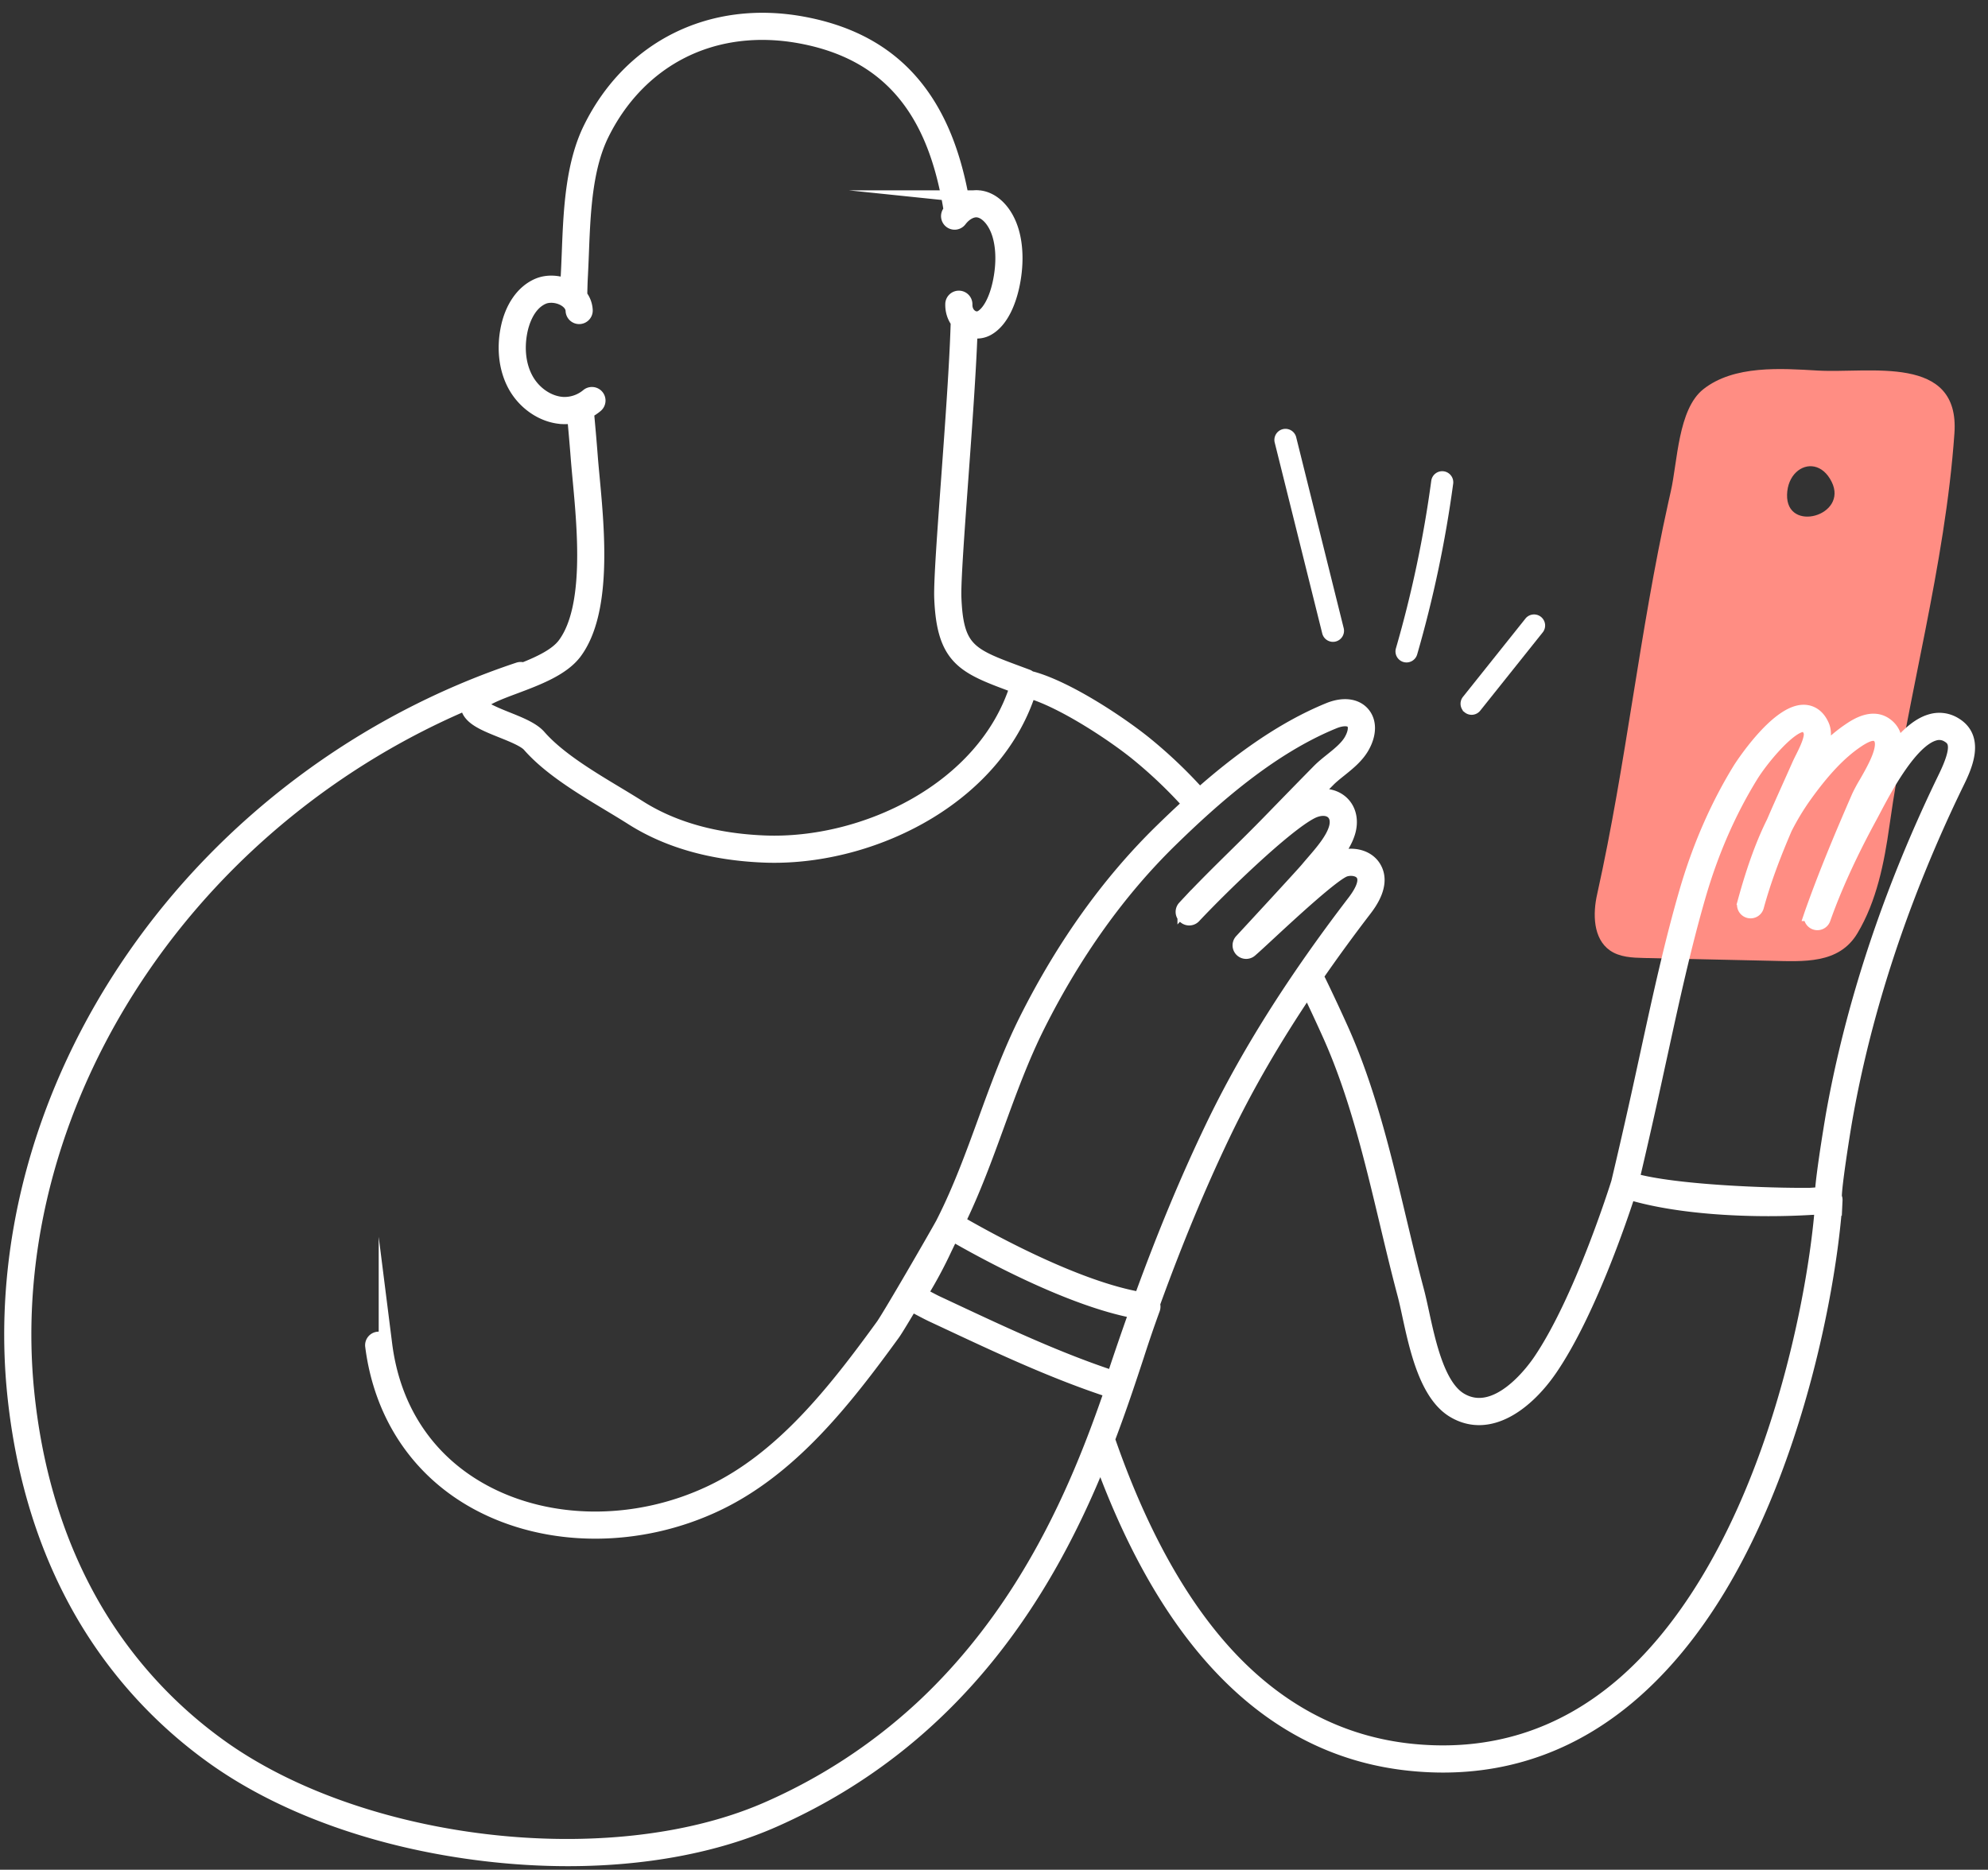 <svg xmlns="http://www.w3.org/2000/svg" width="118" height="111" viewBox="0 0 118 111"><rect x="0" y="0" width="118" height="111" fill="#333333" stroke="none"/><g><g><g><g><path fill="#ff8d83" d="M106.073 29.368c.028-1.147.85-1.836 1.632-1.665.38.083.75.368 1.015.901 1.004 2.017-2.702 3.055-2.647.764zm1.814-7.37c-2.17-.125-4.968-.332-6.788 1.111-1.5 1.19-1.525 4.308-1.927 6.06l-.146.653c-1.714 7.716-2.495 15.479-4.22 23.239-.273 1.189-.247 2.658.75 3.36.578.405 1.33.436 2.036.451l7.493.165c1.974.043 4.059.206 5.16-1.626 1.148-1.91 1.598-4.204 1.904-6.381 1.095-7.808 3.302-15.395 3.858-23.304.332-4.72-5.022-3.549-8.12-3.728z"/></g><g><g><path fill="#fff" d="M115.419 46.19a84.85 84.85 0 0 0-2.292 5.143c-2.026 4.988-3.492 9.997-4.36 14.89-.02.121-.228 1.35-.404 2.566-.1.697-.171 1.254-.21 1.657-.014.148-.028.29-.034.423a37.71 37.71 0 0 1-.661.046c-2.33.03-8.072-.168-10.552-.88a357.775 357.775 0 0 0 1.482-6.558l.229-1.047c.664-3.048 1.35-6.2 2.229-9.24.753-2.603 1.8-5.003 3.113-7.133.638-1.034 2.288-3.007 3.087-3.007l.031.001c.058.004.211.015.357.346.152.345-.24 1.126-.473 1.593a9.197 9.197 0 0 0-.195.402c-.184.415-.369.829-.554 1.241-.32.715-.645 1.438-.96 2.172-.56 1.121-1.14 2.612-1.729 4.78a.406.406 0 1 0 .778.231c.438-1.609 1.024-3.122 1.677-4.644.332-.658.713-1.295 1.16-1.922 1.095-1.53 2.073-2.561 3.076-3.242.617-.418 1.003-.523 1.253-.34.627.457-.223 1.933-.73 2.815a9.01 9.01 0 0 0-.43.798c-.946 2.172-1.941 4.52-2.81 6.982l-.006.018a.405.405 0 1 0 .765.27l.005-.013c.649-1.837 1.581-3.878 2.772-6.065.058-.107.127-.238.206-.388.648-1.23 2.166-4.107 3.58-4.511a.962.962 0 0 1 .787.095c.43.251.74.633-.187 2.52zM105.3 85.053c-2.214 6.655-5.357 11.848-9.086 15.016-3.547 3.014-7.7 4.313-12.344 3.86-4.36-.425-8.18-2.464-11.353-6.061-2.665-3.021-4.931-7.201-6.737-12.424.702-1.843 1.262-3.544 1.74-4.998a74 74 0 0 1 .936-2.733.407.407 0 0 0-.005-.296c1.363-3.754 2.727-7.037 4.192-10.095 1.346-2.81 2.993-5.656 4.986-8.611.44.91.86 1.814 1.259 2.7 1.571 3.49 2.498 7.38 3.395 11.143.336 1.408.682 2.864 1.056 4.266.093.35.188.783.287 1.242.435 2.003 1.03 4.747 2.652 5.712 2.128 1.266 4.376-.467 5.771-2.511 2.24-3.282 4.141-8.905 4.639-10.445 2.305.7 5.407.981 8.289.981.896 0 1.77-.028 2.592-.078.224-.003.406-.009.55-.016-.258 3.203-1.118 8.238-2.819 13.348zm-50.71 16.423a32.87 32.87 0 0 1-8.977 5.86c-3.422 1.515-7.608 2.236-11.955 2.236-7.49 0-15.453-2.143-20.785-6.067a26.58 26.58 0 0 1-7.857-9.138c-1.81-3.454-2.95-7.411-3.386-11.76-.862-8.602 1.606-17.596 6.95-25.325 4.735-6.849 11.45-12.278 19.157-15.547a.814.814 0 0 0 .036.35c.2.597 1.035.932 2.003 1.32.64.257 1.365.548 1.626.846 1.205 1.376 3.11 2.522 4.79 3.533.468.282.91.549 1.322.81l.002.001.002.002c2.124 1.346 4.76 2.09 7.833 2.212.201.008.403.012.606.012 6.142 0 13.29-3.621 15.198-9.956l.206.274c1.934.65 4.697 2.47 6.118 3.618a27.426 27.426 0 0 1 3.117 2.973 68.48 68.48 0 0 0-1.67 1.581c-3.116 3.043-5.81 6.805-8.01 11.183-.984 1.958-1.737 4.03-2.467 6.032-.728 2-1.481 4.066-2.456 5.992l-.063.126c-.422.77-3.158 5.505-3.564 6.064-2.828 3.895-5.942 7.865-10.164 9.87-4.425 2.103-9.614 2.074-13.54-.077-1.565-.857-2.852-2.006-3.827-3.415-1.047-1.515-1.705-3.295-1.957-5.293a.406.406 0 0 0-.805.1c.515 4.103 2.717 7.413 6.198 9.32 2.108 1.154 4.555 1.732 7.063 1.732 2.433 0 4.924-.544 7.216-1.633 4.394-2.088 7.584-6.147 10.473-10.127.155-.213.607-.962 1.065-1.736.157.08.338.175.515.269.245.13.498.263.695.356l.924.432c3 1.405 6.102 2.858 9.307 3.94.084.029.196.043.444.07-1.172 3.422-2.774 7.564-5.358 11.662-1.749 2.774-3.776 5.23-6.024 7.298zM34.15 38.724c1.785-2.418 1.339-7.2 1.044-10.365-.045-.474-.086-.92-.116-1.31-.065-.861-.145-1.743-.223-2.597.192-.1.374-.22.542-.361a.406.406 0 0 0-.524-.622 2.14 2.14 0 0 1-1.443.496c-.86-.043-1.716-.62-2.178-1.467-.424-.777-.548-1.771-.349-2.8.092-.475.407-1.624 1.332-2.03.371-.161.903-.108 1.293.132.157.096.425.308.443.64a.406.406 0 1 0 .81-.046 1.503 1.503 0 0 0-.322-.838c.005-.4.016-.798.038-1.195.022-.428.04-.862.058-1.32.05-1.295.103-2.634.293-3.923.186-1.26.479-2.285.894-3.132 1.074-2.187 2.707-3.884 4.722-4.908 2.066-1.05 4.491-1.362 7.01-.903 3.61.659 6.082 2.483 7.558 5.579.693 1.452 1.117 3.094 1.381 4.74a2.357 2.357 0 0 0-.065.08.406.406 0 1 0 .644.494c.293-.382.688-.598 1.03-.562.52.054 1.032.632 1.273 1.438.24.8.247 1.818.02 2.864-.217 1-.621 1.752-1.082 2.012a.543.543 0 0 1-.556-.026c-.237-.144-.37-.421-.358-.74a.406.406 0 0 0-.81-.032c-.017.407.1.784.322 1.08-.066 2.395-.331 6.05-.571 9.355-.233 3.198-.434 5.96-.41 6.979.131 3.71 1.364 4.167 4.343 5.271l.146.054c-1.92 6.086-9.04 9.47-14.956 9.237-2.929-.116-5.429-.819-7.431-2.088l-.002-.001-.002-.001c-.42-.266-.866-.535-1.338-.82-1.63-.98-3.476-2.092-4.597-3.372-.39-.445-1.14-.746-1.935-1.064-.484-.194-1.492-.599-1.534-.824 0 0 .001-.015.02-.047.191-.313 1.143-.67 1.983-.984 1.342-.503 2.865-1.072 3.603-2.073zm31.629 42.95c-3.159-1.068-6.236-2.51-9.212-3.903-.31-.145-.617-.29-.926-.433-.178-.083-.422-.213-.657-.338l-.33-.173a26.177 26.177 0 0 0 1.454-2.699c.122-.254.256-.533.417-.857 1.689.979 6.917 3.873 10.897 4.606a173.022 173.022 0 0 0-1.318 3.838l-.03-.004a5.338 5.338 0 0 1-.295-.038zm13.4-38.809c.499-.203.924-.198 1.11.013.183.207.141.612-.108 1.056-.247.439-.709.81-1.155 1.168-.26.208-.529.424-.755.654-.89.904-1.79 1.827-2.658 2.72l-.319.327c-.65.668-1.331 1.34-1.99 1.989-1.004.99-2.043 2.015-3.014 3.066a.406.406 0 0 0 .594.554c1.652-1.76 5.387-5.383 6.954-6.19.47-.241.94-.248 1.227-.019.24.192.32.528.218.92-.179.69-.837 1.45-1.366 2.061-.12.14-.235.273-.34.4-.29.348-3.463 3.78-3.905 4.257a.406.406 0 0 0 .563.584c.215-.185.599-.54 1.084-.99 1.256-1.164 3.869-3.586 4.525-3.788.361-.112.848-.043 1.036.264.214.348.037.897-.526 1.632-3.617 4.724-6.379 9.117-8.443 13.429-1.472 3.072-2.842 6.366-4.21 10.13-3.894-.668-9.186-3.613-10.813-4.559.914-1.868 1.63-3.834 2.324-5.74.721-1.98 1.467-4.028 2.43-5.945 2.159-4.297 4.8-7.987 7.85-10.966 2.52-2.46 5.898-5.482 9.688-7.027zm36.837.103a1.759 1.759 0 0 0-1.42-.175c-.756.216-1.48.898-2.12 1.718.095-.586-.016-1.124-.53-1.5-.824-.6-1.814.072-2.188.325-.65.44-1.282 1.009-1.933 1.74.306-.633.618-1.404.352-2.007-.284-.644-.724-.806-1.044-.828a1.125 1.125 0 0 0-.078-.002c-1.622 0-3.766 3.358-3.788 3.392-1.35 2.192-2.428 4.66-3.201 7.335-.887 3.065-1.576 6.23-2.243 9.29l-.228 1.048a349.443 349.443 0 0 1-1.563 6.896c-.1.319-2.213 7.028-4.654 10.605-.41.6-2.562 3.534-4.685 2.271-1.318-.784-1.87-3.329-2.273-5.187-.102-.468-.198-.91-.297-1.279-.37-1.391-.716-2.842-1.05-4.244-.906-3.8-1.842-7.729-3.444-11.289-.464-1.028-.954-2.08-1.474-3.138A98.59 98.59 0 0 1 81 54.037c.293-.384 1.188-1.551.573-2.551-.414-.674-1.303-.82-1.966-.615-.168.051-.391.175-.66.358.475-.574.948-1.228 1.123-1.902.183-.706-.003-1.363-.496-1.758-.45-.359-1.081-.438-1.716-.231.33-.339.662-.677.992-1.012.193-.196.432-.388.685-.591.507-.407 1.03-.827 1.354-1.403.43-.766.434-1.51.01-1.991-.428-.485-1.185-.57-2.025-.228-2.86 1.166-5.471 3.125-7.674 5.074a28.23 28.23 0 0 0-3.21-3.061c-1.44-1.165-4.53-3.242-6.694-3.857a.402.402 0 0 0-.147-.014.403.403 0 0 0-.17-.122l-.503-.187c-2.917-1.082-3.702-1.373-3.813-4.534-.023-.975.186-3.851.407-6.896.224-3.078.47-6.46.556-8.868a1.311 1.311 0 0 0 1.007-.121c.917-.518 1.318-1.818 1.477-2.547.255-1.178.243-2.339-.035-3.269-.345-1.152-1.1-1.923-1.968-2.013a1.719 1.719 0 0 0-.971.201c-.279-1.557-.706-3.103-1.37-4.495-1.597-3.348-4.261-5.319-8.145-6.027-5.4-.985-10.23 1.41-12.607 6.251-.453.924-.77 2.027-.968 3.371-.197 1.332-.25 2.693-.301 4.01-.019.456-.035.886-.058 1.31-.012.212-.02.425-.026.638-.568-.244-1.225-.262-1.75-.032-.9.394-1.558 1.349-1.804 2.619-.235 1.213-.081 2.4.432 3.343.596 1.09 1.715 1.832 2.851 1.89a2.76 2.76 0 0 0 .675-.05c.072.788.145 1.596.205 2.383.03.397.072.847.116 1.324.284 3.042.713 7.64-.888 9.808-.469.635-1.439 1.096-2.434 1.49a.402.402 0 0 0-.287-.014C21.53 42.794 13.41 48.868 7.912 56.82 2.46 64.707-.059 73.894.822 82.688c.447 4.453 1.616 8.509 3.474 12.056a27.384 27.384 0 0 0 8.096 9.415c4.154 3.057 9.955 5.161 16.336 5.925 1.692.203 3.362.303 4.99.303 4.56 0 8.786-.787 12.224-2.308 11.146-4.93 16.427-14.116 19.386-21.48 4.09 11.242 10.297 17.343 18.463 18.138.63.062 1.252.093 1.864.093 4.124 0 7.845-1.39 11.085-4.142 3.897-3.311 7.036-8.485 9.33-15.379 1.815-5.452 2.686-10.827 2.896-14.04v-.003-.002-.002a.469.469 0 0 0-.002-.07c-.002-.005-.002-.01-.003-.016a.372.372 0 0 0-.02-.076c-.004-.012-.008-.023-.014-.035-.025-.57.459-3.676.64-4.7.858-4.837 2.308-9.791 4.312-14.727a84.344 84.344 0 0 1 2.268-5.09c.468-.952 1.336-2.723-.131-3.58z"/><path fill="none" stroke="#fff" stroke-miterlimit="20" stroke-width=".8" d="M115.419 46.19a84.85 84.85 0 0 0-2.292 5.143c-2.026 4.988-3.492 9.997-4.36 14.89-.02.121-.228 1.35-.404 2.566-.1.697-.171 1.254-.21 1.657-.014.148-.028.29-.034.423a37.71 37.71 0 0 1-.661.046c-2.33.03-8.072-.168-10.552-.88a357.775 357.775 0 0 0 1.482-6.558l.229-1.047c.664-3.048 1.35-6.2 2.229-9.24.753-2.603 1.8-5.003 3.113-7.133.638-1.034 2.288-3.007 3.087-3.007l.031.001c.058.004.211.015.357.346.152.345-.24 1.126-.473 1.593a9.197 9.197 0 0 0-.195.402c-.184.415-.369.829-.554 1.241-.32.715-.645 1.438-.96 2.172-.56 1.121-1.14 2.612-1.729 4.78a.406.406 0 1 0 .778.231c.438-1.609 1.024-3.122 1.677-4.644.332-.658.713-1.295 1.16-1.922 1.095-1.53 2.073-2.561 3.076-3.242.617-.418 1.003-.523 1.253-.34.627.457-.223 1.933-.73 2.815a9.01 9.01 0 0 0-.43.798c-.946 2.172-1.941 4.52-2.81 6.982l-.006.018a.405.405 0 1 0 .765.27l.005-.013c.649-1.837 1.581-3.878 2.772-6.065.058-.107.127-.238.206-.388.648-1.23 2.166-4.107 3.58-4.511a.962.962 0 0 1 .787.095c.43.251.74.633-.187 2.52zM105.3 85.053c-2.214 6.655-5.357 11.848-9.086 15.016-3.547 3.014-7.7 4.313-12.344 3.86-4.36-.425-8.18-2.464-11.353-6.061-2.665-3.021-4.931-7.201-6.737-12.424.702-1.843 1.262-3.544 1.74-4.998a74 74 0 0 1 .936-2.733.407.407 0 0 0-.005-.296c1.363-3.754 2.727-7.037 4.192-10.095 1.346-2.81 2.993-5.656 4.986-8.611.44.91.86 1.814 1.259 2.7 1.571 3.49 2.498 7.38 3.395 11.143.336 1.408.682 2.864 1.056 4.266.093.35.188.783.287 1.242.435 2.003 1.03 4.747 2.652 5.712 2.128 1.266 4.376-.467 5.771-2.511 2.24-3.282 4.141-8.905 4.639-10.445 2.305.7 5.407.981 8.289.981.896 0 1.77-.028 2.592-.078.224-.003.406-.009.55-.016-.258 3.203-1.118 8.238-2.819 13.348zm-50.71 16.423a32.87 32.87 0 0 1-8.977 5.86c-3.422 1.515-7.608 2.236-11.955 2.236-7.49 0-15.453-2.143-20.785-6.067a26.58 26.58 0 0 1-7.857-9.138c-1.81-3.454-2.95-7.411-3.386-11.76-.862-8.602 1.606-17.596 6.95-25.325 4.735-6.849 11.45-12.278 19.157-15.547a.814.814 0 0 0 .036.35c.2.597 1.035.932 2.003 1.32.64.257 1.365.548 1.626.846 1.205 1.376 3.11 2.522 4.79 3.533.468.282.91.549 1.322.81l.002.001.002.002c2.124 1.346 4.76 2.09 7.833 2.212.201.008.403.012.606.012 6.142 0 13.29-3.621 15.198-9.956l.206.274c1.934.65 4.697 2.47 6.118 3.618a27.426 27.426 0 0 1 3.117 2.973 68.48 68.48 0 0 0-1.67 1.581c-3.116 3.043-5.81 6.805-8.01 11.183-.984 1.958-1.737 4.03-2.467 6.032-.728 2-1.481 4.066-2.456 5.992l-.063.126c-.422.77-3.158 5.505-3.564 6.064-2.828 3.895-5.942 7.865-10.164 9.87-4.425 2.103-9.614 2.074-13.54-.077-1.565-.857-2.852-2.006-3.827-3.415-1.047-1.515-1.705-3.295-1.957-5.293a.406.406 0 0 0-.805.1c.515 4.103 2.717 7.413 6.198 9.32 2.108 1.154 4.555 1.732 7.063 1.732 2.433 0 4.924-.544 7.216-1.633 4.394-2.088 7.584-6.147 10.473-10.127.155-.213.607-.962 1.065-1.736.157.08.338.175.515.269.245.13.498.263.695.356l.924.432c3 1.405 6.102 2.858 9.307 3.94.084.029.196.043.444.07-1.172 3.422-2.774 7.564-5.358 11.662-1.749 2.774-3.776 5.23-6.024 7.298zM34.15 38.724c1.785-2.418 1.339-7.2 1.044-10.365-.045-.474-.086-.92-.116-1.31-.065-.861-.145-1.743-.223-2.597.192-.1.374-.22.542-.361a.406.406 0 0 0-.524-.622 2.14 2.14 0 0 1-1.443.496c-.86-.043-1.716-.62-2.178-1.467-.424-.777-.548-1.771-.349-2.8.092-.475.407-1.624 1.332-2.03.371-.161.903-.108 1.293.132.157.096.425.308.443.64a.406.406 0 1 0 .81-.046 1.503 1.503 0 0 0-.322-.838c.005-.4.016-.798.038-1.195.022-.428.04-.862.058-1.32.05-1.295.103-2.634.293-3.923.186-1.26.479-2.285.894-3.132 1.074-2.187 2.707-3.884 4.722-4.908 2.066-1.05 4.491-1.362 7.01-.903 3.61.659 6.082 2.483 7.558 5.579.693 1.452 1.117 3.094 1.381 4.74a2.357 2.357 0 0 0-.065.08.406.406 0 1 0 .644.494c.293-.382.688-.598 1.03-.562.52.054 1.032.632 1.273 1.438.24.8.247 1.818.02 2.864-.217 1-.621 1.752-1.082 2.012a.543.543 0 0 1-.556-.026c-.237-.144-.37-.421-.358-.74a.406.406 0 0 0-.81-.032c-.017.407.1.784.322 1.08-.066 2.395-.331 6.05-.571 9.355-.233 3.198-.434 5.96-.41 6.979.131 3.71 1.364 4.167 4.343 5.271l.146.054c-1.92 6.086-9.04 9.47-14.956 9.237-2.929-.116-5.429-.819-7.431-2.088l-.002-.001-.002-.001c-.42-.266-.866-.535-1.338-.82-1.63-.98-3.476-2.092-4.597-3.372-.39-.445-1.14-.746-1.935-1.064-.484-.194-1.492-.599-1.534-.824 0 0 .001-.015.02-.047.191-.313 1.143-.67 1.983-.984 1.342-.503 2.865-1.072 3.603-2.073zm31.629 42.95c-3.159-1.068-6.236-2.51-9.212-3.903-.31-.145-.617-.29-.926-.433-.178-.083-.422-.213-.657-.338l-.33-.173a26.177 26.177 0 0 0 1.454-2.699c.122-.254.256-.533.417-.857 1.689.979 6.917 3.873 10.897 4.606a173.022 173.022 0 0 0-1.318 3.838l-.03-.004a5.338 5.338 0 0 1-.295-.038zm13.4-38.809c.499-.203.924-.198 1.11.013.183.207.141.612-.108 1.056-.247.439-.709.81-1.155 1.168-.26.208-.529.424-.755.654-.89.904-1.79 1.827-2.658 2.72l-.319.327c-.65.668-1.331 1.34-1.99 1.989-1.004.99-2.043 2.015-3.014 3.066a.406.406 0 0 0 .594.554c1.652-1.76 5.387-5.383 6.954-6.19.47-.241.94-.248 1.227-.019.24.192.32.528.218.92-.179.69-.837 1.45-1.366 2.061-.12.14-.235.273-.34.4-.29.348-3.463 3.78-3.905 4.257a.406.406 0 0 0 .563.584c.215-.185.599-.54 1.084-.99 1.256-1.164 3.869-3.586 4.525-3.788.361-.112.848-.043 1.036.264.214.348.037.897-.526 1.632-3.617 4.724-6.379 9.117-8.443 13.429-1.472 3.072-2.842 6.366-4.21 10.13-3.894-.668-9.186-3.613-10.813-4.559.914-1.868 1.63-3.834 2.324-5.74.721-1.98 1.467-4.028 2.43-5.945 2.159-4.297 4.8-7.987 7.85-10.966 2.52-2.46 5.898-5.482 9.688-7.027zm36.837.103a1.759 1.759 0 0 0-1.42-.175c-.756.216-1.48.898-2.12 1.718.095-.586-.016-1.124-.53-1.5-.824-.6-1.814.072-2.188.325-.65.44-1.282 1.009-1.933 1.74.306-.633.618-1.404.352-2.007-.284-.644-.724-.806-1.044-.828a1.125 1.125 0 0 0-.078-.002c-1.622 0-3.766 3.358-3.788 3.392-1.35 2.192-2.428 4.66-3.201 7.335-.887 3.065-1.576 6.23-2.243 9.29l-.228 1.048a349.443 349.443 0 0 1-1.563 6.896c-.1.319-2.213 7.028-4.654 10.605-.41.6-2.562 3.534-4.685 2.271-1.318-.784-1.87-3.329-2.273-5.187-.102-.468-.198-.91-.297-1.279-.37-1.391-.716-2.842-1.05-4.244-.906-3.8-1.842-7.729-3.444-11.289-.464-1.028-.954-2.08-1.474-3.138A98.59 98.59 0 0 1 81 54.037c.293-.384 1.188-1.551.573-2.551-.414-.674-1.303-.82-1.966-.615-.168.051-.391.175-.66.358.475-.574.948-1.228 1.123-1.902.183-.706-.003-1.363-.496-1.758-.45-.359-1.081-.438-1.716-.231.33-.339.662-.677.992-1.012.193-.196.432-.388.685-.591.507-.407 1.03-.827 1.354-1.403.43-.766.434-1.51.01-1.991-.428-.485-1.185-.57-2.025-.228-2.86 1.166-5.471 3.125-7.674 5.074a28.23 28.23 0 0 0-3.21-3.061c-1.44-1.165-4.53-3.242-6.694-3.857a.402.402 0 0 0-.147-.014.403.403 0 0 0-.17-.122l-.503-.187c-2.917-1.082-3.702-1.373-3.813-4.534-.023-.975.186-3.851.407-6.896.224-3.078.47-6.46.556-8.868a1.311 1.311 0 0 0 1.007-.121c.917-.518 1.318-1.818 1.477-2.547.255-1.178.243-2.339-.035-3.269-.345-1.152-1.1-1.923-1.968-2.013a1.719 1.719 0 0 0-.971.201c-.279-1.557-.706-3.103-1.37-4.495-1.597-3.348-4.261-5.319-8.145-6.027-5.4-.985-10.23 1.41-12.607 6.251-.453.924-.77 2.027-.968 3.371-.197 1.332-.25 2.693-.301 4.01-.019.456-.035.886-.058 1.31-.012.212-.02.425-.026.638-.568-.244-1.225-.262-1.75-.032-.9.394-1.558 1.349-1.804 2.619-.235 1.213-.081 2.4.432 3.343.596 1.09 1.715 1.832 2.851 1.89a2.76 2.76 0 0 0 .675-.05c.072.788.145 1.596.205 2.383.03.397.072.847.116 1.324.284 3.042.713 7.64-.888 9.808-.469.635-1.439 1.096-2.434 1.49a.402.402 0 0 0-.287-.014C21.53 42.794 13.41 48.868 7.912 56.82 2.46 64.707-.059 73.894.822 82.688c.447 4.453 1.616 8.509 3.474 12.056a27.384 27.384 0 0 0 8.096 9.415c4.154 3.057 9.955 5.161 16.336 5.925 1.692.203 3.362.303 4.99.303 4.56 0 8.786-.787 12.224-2.308 11.146-4.93 16.427-14.116 19.386-21.48 4.09 11.242 10.297 17.343 18.463 18.138.63.062 1.252.093 1.864.093 4.124 0 7.845-1.39 11.085-4.142 3.897-3.311 7.036-8.485 9.33-15.379 1.815-5.452 2.686-10.827 2.896-14.04v-.003-.002-.002a.469.469 0 0 0-.002-.07c-.002-.005-.002-.01-.003-.016a.372.372 0 0 0-.02-.076c-.004-.012-.008-.023-.014-.035-.025-.57.459-3.676.64-4.7.858-4.837 2.308-9.791 4.312-14.727a84.344 84.344 0 0 1 2.268-5.09c.468-.952 1.336-2.723-.131-3.58z"/></g><g><path fill="#fff" d="M78.726 37.546a.406.406 0 1 0 .788-.196L76.69 26a.407.407 0 0 0-.789.197z"/><path fill="none" stroke="#fff" stroke-miterlimit="20" stroke-width=".5" d="M78.726 37.546a.406.406 0 1 0 .788-.196L76.69 26a.407.407 0 0 0-.789.197z"/></g><g><path fill="#fff" d="M83.373 39.061a.408.408 0 0 0 .504-.277 70.073 70.073 0 0 0 2.13-10.1.406.406 0 0 0-.805-.108 69.15 69.15 0 0 1-2.105 9.982c-.063.215.06.44.276.503z"/><path fill="none" stroke="#fff" stroke-miterlimit="20" stroke-width=".5" d="M83.373 39.061a.408.408 0 0 0 .504-.277 70.073 70.073 0 0 0 2.13-10.1.406.406 0 0 0-.805-.108 69.15 69.15 0 0 1-2.105 9.982c-.063.215.06.44.276.503z"/></g><g><path fill="#fff" d="M87.096 42.096a.404.404 0 0 0 .57-.064l3.722-4.663a.407.407 0 0 0-.635-.507l-3.722 4.663c-.14.176-.111.43.065.57z"/><path fill="none" stroke="#fff" stroke-miterlimit="20" stroke-width=".5" d="M87.096 42.096a.404.404 0 0 0 .57-.064l3.722-4.663a.407.407 0 0 0-.635-.507l-3.722 4.663c-.14.176-.111.43.065.57z"/></g></g></g></g></g></svg>